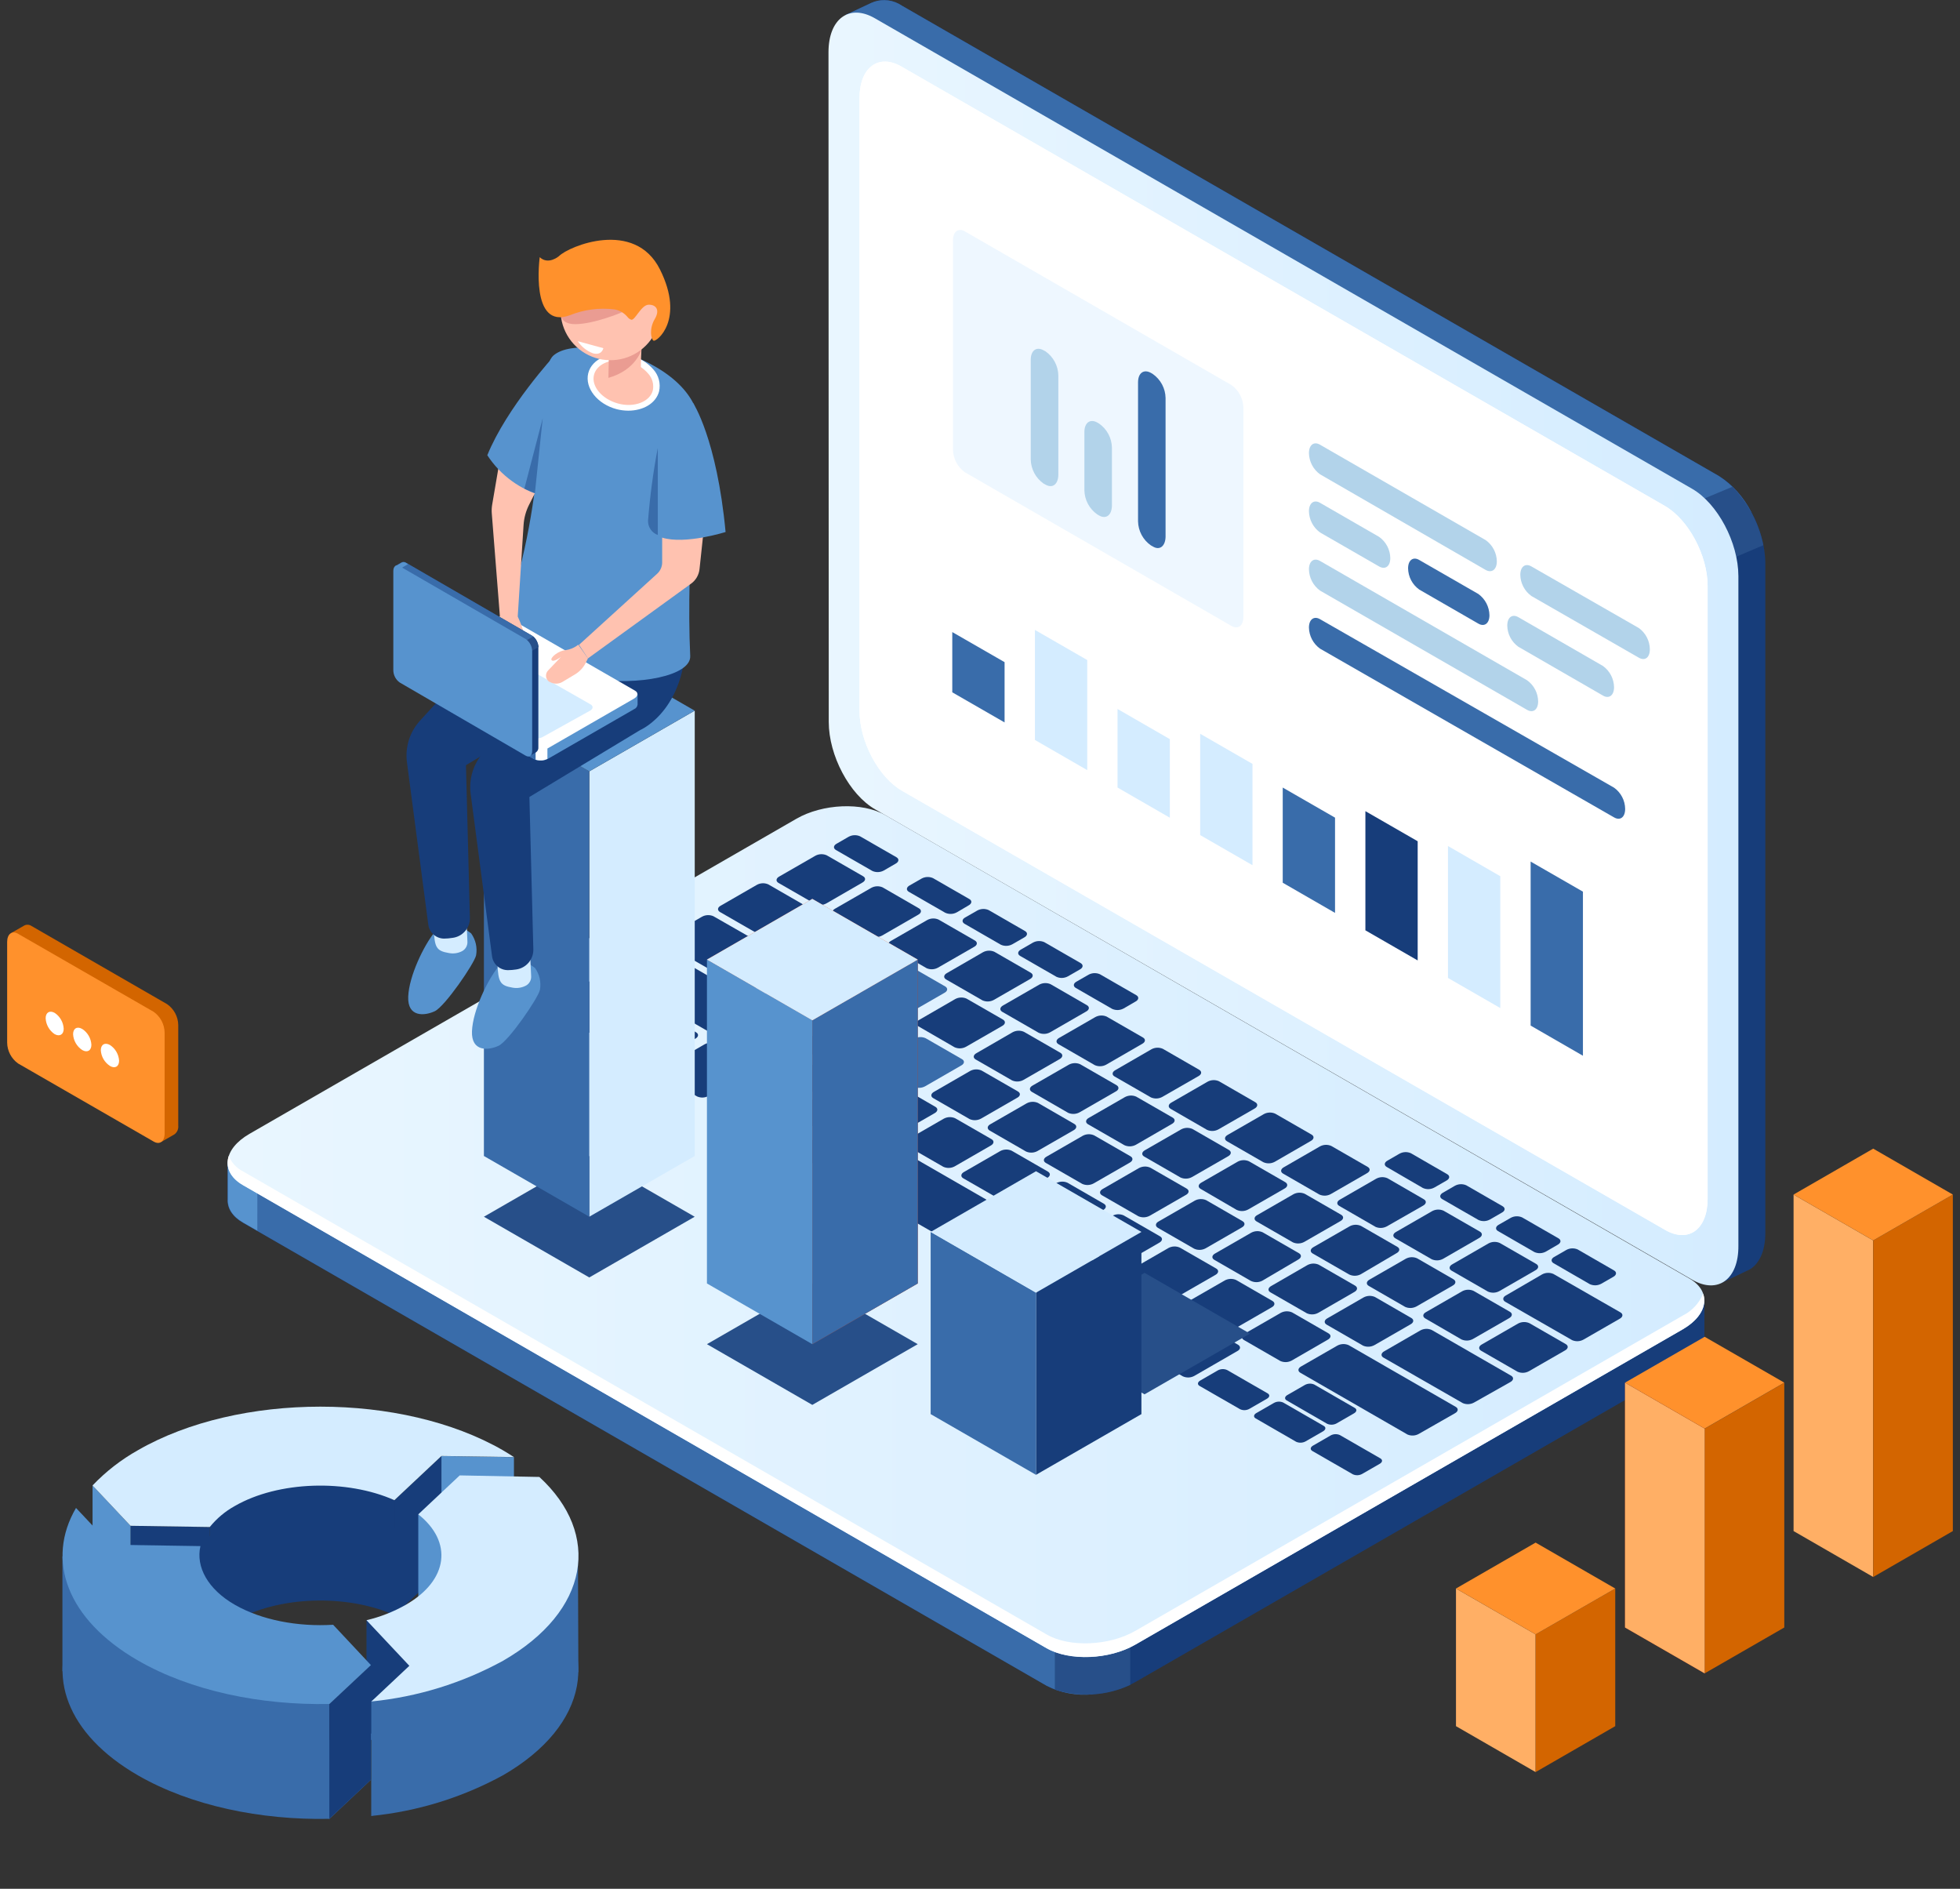 <svg width="137" height="132" viewBox="0 0 137 132" fill="none" xmlns="http://www.w3.org/2000/svg">
<rect x="0" y="0" width="137" height="132" fill="#333333" stroke="none"/>
<g clip-path="url(#clip0_13159_81142)">
<path d="M120.141 33.261L63.031 0.389C62.748 0.196 62.424 0.072 62.084 0.027C61.745 -0.018 61.399 0.017 61.076 0.129L60.981 0.174H60.959L59.098 1.047L61.12 2.049C61.118 2.087 61.118 2.124 61.12 2.161V48.966C61.12 51.307 62.578 54.046 64.368 55.075L119.953 87.07L120.271 89.684L122.299 88.717C122.967 88.323 123.393 87.437 123.393 86.175V39.384C123.393 37.03 121.935 34.295 120.141 33.261Z" fill="#173D7A"/>
<path d="M120.141 33.261L63.031 0.389C62.748 0.196 62.424 0.072 62.084 0.027C61.745 -0.018 61.399 0.017 61.076 0.129L60.981 0.174H60.959L59.098 1.047L61.12 2.049C61.118 2.087 61.118 2.124 61.12 2.161V33.011L87.112 53.5L122.402 35.777C121.886 34.752 121.106 33.884 120.141 33.261Z" fill="#396CAA"/>
<path d="M121.098 34.016L115.5 36.352L119.725 39.601L123.255 38.102C122.944 36.561 122.195 35.143 121.098 34.016Z" fill="#274F89"/>
<path d="M118.285 89.436L61.175 56.564C59.381 55.534 57.928 52.8 57.928 50.455L57.91 3.65C57.91 1.309 59.363 0.244 61.153 1.278L118.263 34.151C120.057 35.18 121.506 37.914 121.51 40.26V87.064C121.528 89.405 120.075 90.466 118.285 89.436Z" fill="url(#paint0_linear_13159_81142)"/>
<path d="M116.385 85.95L63.047 55.262C61.41 54.322 60.078 51.82 60.078 49.676V6.846C60.078 4.702 61.424 3.713 63.043 4.671L116.367 35.355C118.013 36.304 119.359 38.805 119.359 40.949V83.779C119.359 85.928 118.013 86.894 116.385 85.95Z" fill="white"/>
<path d="M116.385 85.95L63.047 55.262C61.41 54.322 60.078 51.82 60.078 49.676V6.846C60.078 4.702 61.424 3.713 63.043 4.671L116.367 35.355C118.013 36.304 119.359 38.805 119.359 40.949V83.779C119.359 85.928 118.013 86.894 116.385 85.95Z" fill="white"/>
<path d="M119.139 90.885L111.46 89.874L61.885 61.311C60.293 60.416 57.517 60.515 55.682 61.571L20.554 81.8L15.912 81.187V83.819C15.881 84.427 16.226 85.009 16.98 85.443L73.161 117.81C74.749 118.705 77.525 118.611 79.36 117.55L117.618 95.522C118.65 94.927 119.161 94.157 119.134 93.441L119.139 90.885Z" fill="#173D7A"/>
<path d="M81.889 72.844L78.368 70.812H39.643L20.554 81.804L15.912 81.191V83.823C15.881 84.431 16.226 85.013 16.98 85.447L73.161 117.814C74.148 118.313 75.258 118.52 76.359 118.409L81.889 72.844Z" fill="#396CAA"/>
<path d="M17.99 81.453L15.932 81.18V83.811C15.9 84.42 16.246 85.002 16.999 85.436L17.986 86.004L17.99 81.453Z" fill="#5793CE"/>
<path d="M73.731 118.076C75.465 118.639 77.349 118.522 79.001 117.749V111.891H73.731V118.076Z" fill="#274F89"/>
<path d="M73.161 115.189L16.984 82.822C15.392 81.905 15.594 80.307 17.433 79.242L55.669 57.218C57.503 56.162 60.28 56.045 61.872 56.963L118.053 89.33C119.641 90.225 119.444 91.845 117.605 92.91L79.346 114.943C77.53 115.99 74.753 116.102 73.161 115.189Z" fill="url(#paint1_linear_13159_81142)"/>
<path d="M117.621 91.939L79.362 113.971C77.527 115.028 74.751 115.144 73.163 114.227L16.982 81.86C16.531 81.633 16.178 81.249 15.991 80.781C15.744 81.533 16.062 82.29 16.982 82.822L73.159 115.189C74.747 116.084 77.523 115.99 79.357 114.934L117.616 92.901C118.849 92.189 119.338 91.236 119.047 90.408C118.773 91.074 118.266 91.618 117.621 91.939Z" fill="white"/>
<path d="M40.866 72.101L38.323 70.633C38.121 70.517 38.148 70.311 38.381 70.186L41.391 68.472C41.512 68.405 41.647 68.367 41.786 68.36C41.924 68.354 42.062 68.38 42.189 68.436L44.728 69.904C44.934 70.02 44.907 70.226 44.674 70.352L41.673 72.052C41.552 72.123 41.416 72.164 41.276 72.173C41.136 72.181 40.995 72.157 40.866 72.101Z" fill="#173D7A"/>
<path d="M44.799 74.364L42.26 72.9C42.054 72.784 42.081 72.578 42.314 72.453L45.315 70.712C45.436 70.645 45.572 70.608 45.71 70.602C45.849 70.597 45.987 70.624 46.113 70.68L48.656 72.144C48.858 72.26 48.831 72.466 48.598 72.591L45.597 74.323C45.477 74.391 45.342 74.43 45.203 74.437C45.064 74.444 44.926 74.419 44.799 74.364Z" fill="#173D7A"/>
<path d="M48.729 76.627L46.186 75.163C45.979 75.047 46.006 74.841 46.244 74.716L49.245 72.984C49.366 72.918 49.5 72.881 49.638 72.876C49.776 72.87 49.913 72.897 50.038 72.953L52.582 74.416C52.783 74.537 52.761 74.738 52.523 74.864L49.523 76.591C49.402 76.657 49.268 76.695 49.13 76.701C48.992 76.708 48.855 76.682 48.729 76.627Z" fill="#173D7A"/>
<path d="M54.157 74.741L51.632 73.296C51.43 73.179 51.457 72.973 51.69 72.848L54.211 71.398C54.332 71.332 54.466 71.295 54.604 71.29C54.742 71.284 54.879 71.311 55.005 71.367L57.548 72.83C57.749 72.946 57.727 73.152 57.489 73.278L54.955 74.741C54.831 74.803 54.694 74.835 54.556 74.835C54.417 74.835 54.281 74.803 54.157 74.741Z" fill="#173D7A"/>
<path d="M58.08 77.021L55.542 75.558C55.335 75.441 55.362 75.236 55.596 75.11L58.116 73.656C58.237 73.59 58.372 73.553 58.509 73.548C58.647 73.542 58.784 73.568 58.91 73.624L61.453 75.088C61.66 75.209 61.633 75.41 61.395 75.535L58.879 76.981C58.758 77.049 58.623 77.088 58.484 77.095C58.346 77.102 58.207 77.077 58.08 77.021Z" fill="#173D7A"/>
<path d="M62.01 79.283L59.467 77.815C59.261 77.698 59.288 77.493 59.525 77.367L62.041 75.917C62.163 75.85 62.298 75.812 62.437 75.806C62.575 75.799 62.713 75.825 62.84 75.881L65.379 77.349C65.585 77.466 65.558 77.671 65.325 77.797L62.804 79.247C62.683 79.313 62.549 79.351 62.411 79.357C62.274 79.364 62.136 79.338 62.01 79.283Z" fill="#173D7A"/>
<path d="M65.934 81.541L63.391 80.078C63.189 79.962 63.212 79.756 63.449 79.63L65.966 78.18C66.087 78.114 66.222 78.076 66.361 78.071C66.499 78.066 66.637 78.092 66.764 78.149L69.307 79.612C69.509 79.729 69.482 79.935 69.249 80.06L66.728 81.514C66.607 81.579 66.472 81.616 66.334 81.62C66.197 81.625 66.06 81.598 65.934 81.541Z" fill="#173D7A"/>
<path d="M69.861 83.801L67.331 82.347C67.129 82.231 67.156 82.025 67.389 81.899L69.91 80.445C70.031 80.379 70.165 80.342 70.303 80.337C70.441 80.331 70.578 80.358 70.704 80.413L73.247 81.877C73.449 81.998 73.426 82.199 73.189 82.325L70.672 83.775C70.549 83.842 70.411 83.88 70.27 83.885C70.129 83.89 69.988 83.861 69.861 83.801Z" fill="#173D7A"/>
<path d="M73.783 86.068L71.245 84.587C71.038 84.471 71.065 84.265 71.299 84.139L73.819 82.689C73.94 82.623 74.074 82.585 74.212 82.579C74.35 82.573 74.487 82.598 74.613 82.654L77.156 84.122C77.363 84.238 77.336 84.444 77.098 84.569L74.582 86.019C74.462 86.088 74.327 86.129 74.188 86.138C74.05 86.146 73.911 86.122 73.783 86.068Z" fill="#173D7A"/>
<path d="M77.713 88.33L75.17 86.867C74.964 86.746 74.991 86.545 75.228 86.419L77.745 84.969C77.866 84.903 78.002 84.865 78.14 84.86C78.279 84.855 78.417 84.881 78.543 84.938L81.082 86.401C81.288 86.518 81.261 86.724 81.028 86.849L78.507 88.304C78.386 88.369 78.251 88.405 78.113 88.409C77.976 88.414 77.839 88.387 77.713 88.33Z" fill="#173D7A"/>
<path d="M81.637 90.585L79.094 89.121C78.892 89.005 78.915 88.799 79.152 88.674L81.669 87.219C81.79 87.153 81.926 87.115 82.064 87.11C82.203 87.105 82.341 87.131 82.467 87.188L85.01 88.651C85.212 88.768 85.185 88.974 84.952 89.099L82.431 90.549C82.31 90.615 82.176 90.653 82.038 90.659C81.901 90.666 81.763 90.64 81.637 90.585Z" fill="#173D7A"/>
<path d="M85.56 92.852L83.026 91.384C82.824 91.268 82.851 91.062 83.085 90.936L85.605 89.486C85.726 89.42 85.86 89.382 85.998 89.376C86.136 89.37 86.273 89.395 86.399 89.451L88.942 90.918C89.144 91.035 89.122 91.241 88.884 91.366L86.368 92.816C86.245 92.885 86.109 92.924 85.968 92.93C85.828 92.936 85.688 92.909 85.56 92.852Z" fill="#173D7A"/>
<path d="M89.487 95.111L86.948 93.647C86.742 93.526 86.769 93.325 87.002 93.2L89.522 91.749C89.643 91.684 89.778 91.647 89.916 91.641C90.053 91.636 90.19 91.662 90.316 91.718L92.859 93.182C93.066 93.298 93.039 93.504 92.801 93.629L90.285 95.084C90.163 95.149 90.027 95.186 89.889 95.191C89.75 95.195 89.613 95.168 89.487 95.111Z" fill="#173D7A"/>
<path d="M59.944 73.692L57.401 72.229C57.194 72.108 57.221 71.902 57.459 71.781L59.975 70.331C60.096 70.264 60.232 70.226 60.37 70.22C60.509 70.213 60.647 70.239 60.773 70.295L63.317 71.763C63.518 71.88 63.492 72.086 63.258 72.211L60.738 73.661C60.617 73.727 60.482 73.764 60.344 73.769C60.207 73.775 60.07 73.748 59.944 73.692Z" fill="#396CAA"/>
<path d="M55.954 71.393L53.425 69.929C53.218 69.809 53.245 69.607 53.478 69.482L55.999 68.032C56.121 67.965 56.256 67.928 56.395 67.923C56.533 67.917 56.671 67.944 56.797 68.001L59.336 69.464C59.542 69.58 59.515 69.786 59.282 69.912L56.761 71.366C56.638 71.433 56.501 71.471 56.361 71.475C56.221 71.48 56.081 71.452 55.954 71.393Z" fill="#396CAA"/>
<path d="M51.969 69.096L46.492 65.963C46.291 65.847 46.313 65.641 46.551 65.516L49.067 64.066C49.188 63.998 49.324 63.96 49.462 63.954C49.6 63.948 49.739 63.974 49.865 64.03L55.342 67.163C55.544 67.279 55.517 67.485 55.283 67.61L52.763 69.06C52.642 69.127 52.508 69.164 52.37 69.171C52.232 69.177 52.095 69.151 51.969 69.096Z" fill="#173D7A"/>
<path d="M54.771 66.292L50.326 63.737C50.12 63.616 50.147 63.41 50.385 63.289L52.901 61.839C53.022 61.772 53.157 61.734 53.296 61.727C53.434 61.721 53.572 61.747 53.699 61.803L58.14 64.363C58.346 64.484 58.319 64.69 58.086 64.811L55.565 66.261C55.444 66.326 55.309 66.364 55.172 66.369C55.034 66.374 54.897 66.348 54.771 66.292Z" fill="#173D7A"/>
<path d="M63.868 75.947L61.325 74.483C61.123 74.367 61.145 74.161 61.383 74.035L63.904 72.585C64.025 72.52 64.159 72.483 64.297 72.477C64.434 72.472 64.572 72.498 64.697 72.554L67.24 74.018C67.442 74.134 67.42 74.34 67.182 74.465L64.666 75.915C64.544 75.982 64.409 76.019 64.27 76.024C64.132 76.03 63.994 76.003 63.868 75.947Z" fill="#396CAA"/>
<path d="M67.776 78.209L65.233 76.745C65.031 76.629 65.058 76.423 65.291 76.298L67.812 74.843C67.933 74.778 68.068 74.74 68.206 74.735C68.343 74.73 68.48 74.756 68.606 74.812L71.149 76.275C71.356 76.396 71.329 76.602 71.091 76.723L68.575 78.173C68.453 78.24 68.318 78.278 68.18 78.284C68.041 78.291 67.903 78.265 67.776 78.209Z" fill="#173D7A"/>
<path d="M71.717 80.474L69.178 79.01C68.972 78.889 68.999 78.683 69.232 78.562L71.753 77.112C71.874 77.045 72.009 77.007 72.148 77.001C72.286 76.995 72.424 77.021 72.551 77.077L75.09 78.545C75.296 78.661 75.269 78.867 75.036 78.992L72.515 80.442C72.394 80.509 72.258 80.546 72.12 80.551C71.981 80.557 71.843 80.53 71.717 80.474Z" fill="#173D7A"/>
<path d="M75.647 82.737L73.104 81.273C72.897 81.157 72.924 80.951 73.162 80.826L75.678 79.376C75.8 79.309 75.935 79.272 76.074 79.266C76.212 79.261 76.35 79.288 76.477 79.344L79.02 80.808C79.222 80.924 79.195 81.13 78.961 81.255L76.441 82.705C76.32 82.771 76.185 82.808 76.047 82.814C75.91 82.819 75.773 82.793 75.647 82.737Z" fill="#173D7A"/>
<path d="M79.571 84.998L77.028 83.534C76.826 83.418 76.848 83.212 77.086 83.087L79.607 81.632C79.728 81.567 79.862 81.53 80 81.524C80.138 81.519 80.275 81.545 80.401 81.601L82.944 83.064C83.145 83.185 83.123 83.387 82.885 83.512L80.365 84.962C80.244 85.028 80.11 85.066 79.972 85.072C79.834 85.079 79.697 85.053 79.571 84.998Z" fill="#173D7A"/>
<path d="M83.475 87.269L80.932 85.806C80.731 85.685 80.757 85.479 80.991 85.358L83.511 83.908C83.632 83.842 83.766 83.804 83.904 83.798C84.042 83.792 84.179 83.817 84.305 83.872L86.848 85.34C87.055 85.457 87.028 85.663 86.79 85.788L84.274 87.238C84.152 87.304 84.017 87.342 83.878 87.347C83.74 87.353 83.602 87.326 83.475 87.269Z" fill="#173D7A"/>
<path d="M87.42 89.51L84.882 88.047C84.675 87.93 84.702 87.724 84.935 87.599L87.456 86.149C87.578 86.083 87.713 86.045 87.852 86.04C87.99 86.034 88.128 86.061 88.254 86.118L90.793 87.581C90.999 87.698 90.972 87.903 90.739 88.029L88.219 89.51C88.094 89.572 87.958 89.604 87.819 89.604C87.681 89.604 87.544 89.572 87.42 89.51Z" fill="#173D7A"/>
<path d="M91.346 91.78L88.803 90.317C88.597 90.2 88.624 89.995 88.861 89.869L91.377 88.415C91.499 88.348 91.634 88.311 91.773 88.305C91.912 88.3 92.049 88.327 92.176 88.383L94.719 89.847C94.921 89.968 94.894 90.169 94.661 90.294L92.14 91.749C92.019 91.815 91.884 91.852 91.747 91.857C91.609 91.862 91.472 91.836 91.346 91.78Z" fill="#173D7A"/>
<path d="M95.274 94.04L92.731 92.573C92.529 92.456 92.551 92.25 92.789 92.125L95.305 90.675C95.427 90.608 95.562 90.57 95.7 90.563C95.839 90.557 95.977 90.583 96.104 90.639L98.647 92.107C98.849 92.223 98.826 92.429 98.588 92.555L96.068 94.005C95.947 94.071 95.813 94.109 95.675 94.115C95.537 94.121 95.4 94.096 95.274 94.04Z" fill="#173D7A"/>
<path d="M102.25 98.06L96.702 94.878C96.5 94.762 96.527 94.556 96.76 94.431L99.281 92.976C99.402 92.91 99.537 92.873 99.674 92.868C99.812 92.862 99.949 92.889 100.075 92.945L105.623 96.14C105.825 96.257 105.802 96.462 105.565 96.588L103.044 98.011C102.924 98.079 102.791 98.12 102.653 98.128C102.515 98.137 102.377 98.113 102.25 98.06Z" fill="#173D7A"/>
<path d="M109.894 93.659L105.211 90.974C105.009 90.853 105.032 90.647 105.27 90.527L107.786 89.063C107.907 88.997 108.043 88.959 108.181 88.954C108.32 88.948 108.458 88.975 108.584 89.032L113.267 91.717C113.469 91.833 113.446 92.039 113.208 92.165L110.688 93.615C110.568 93.683 110.434 93.722 110.296 93.73C110.158 93.737 110.021 93.713 109.894 93.659Z" fill="#173D7A"/>
<path d="M70.745 75.507L68.201 74.043C67.995 73.927 68.022 73.721 68.26 73.596L70.776 72.141C70.897 72.075 71.033 72.037 71.171 72.032C71.31 72.026 71.448 72.053 71.574 72.11L74.117 73.573C74.319 73.69 74.292 73.896 74.059 74.021L71.538 75.471C71.418 75.537 71.283 75.575 71.146 75.581C71.008 75.588 70.871 75.562 70.745 75.507Z" fill="#173D7A"/>
<path d="M66.719 73.186L64.19 71.723C63.983 71.607 64.01 71.401 64.248 71.275L66.764 69.821C66.886 69.754 67.021 69.717 67.16 69.712C67.298 69.706 67.436 69.733 67.562 69.79L70.106 71.253C70.308 71.374 70.281 71.575 70.047 71.701L67.527 73.151C67.404 73.219 67.267 73.258 67.127 73.264C66.987 73.271 66.847 73.244 66.719 73.186Z" fill="#173D7A"/>
<path d="M62.698 70.872L60.154 69.409C59.948 69.292 59.975 69.086 60.213 68.961L62.729 67.511C62.85 67.444 62.986 67.406 63.124 67.399C63.263 67.393 63.401 67.419 63.527 67.475L66.07 68.939C66.272 69.059 66.245 69.265 66.012 69.386L63.492 70.836C63.371 70.903 63.236 70.94 63.099 70.947C62.961 70.953 62.824 70.927 62.698 70.872Z" fill="#396CAA"/>
<path d="M58.672 68.556L56.115 67.088C55.909 66.972 55.936 66.766 56.174 66.641L58.69 65.191C58.811 65.123 58.946 65.085 59.085 65.079C59.223 65.073 59.361 65.099 59.488 65.155L62.031 66.618C62.233 66.739 62.206 66.945 61.973 67.066L59.452 68.516C59.334 68.581 59.202 68.618 59.067 68.625C58.932 68.632 58.797 68.609 58.672 68.556Z" fill="#173D7A"/>
<path d="M74.668 77.774L72.125 76.306C71.924 76.189 71.946 75.984 72.184 75.858L74.704 74.408C74.825 74.342 74.959 74.304 75.097 74.298C75.235 74.292 75.372 74.317 75.498 74.372L78.041 75.836C78.243 75.957 78.221 76.163 77.983 76.283L75.462 77.734C75.342 77.801 75.208 77.839 75.07 77.846C74.932 77.853 74.795 77.828 74.668 77.774Z" fill="#173D7A"/>
<path d="M78.593 80.032L76.05 78.569C75.848 78.448 75.875 78.247 76.108 78.121L78.629 76.671C78.75 76.606 78.884 76.569 79.022 76.563C79.16 76.558 79.297 76.584 79.422 76.64L81.966 78.103C82.172 78.22 82.145 78.426 81.907 78.551L79.391 80.006C79.269 80.071 79.134 80.108 78.995 80.113C78.856 80.117 78.719 80.09 78.593 80.032Z" fill="#173D7A"/>
<path d="M82.518 82.291L79.979 80.828C79.773 80.712 79.8 80.506 80.033 80.38L82.554 78.93C82.675 78.864 82.811 78.826 82.949 78.821C83.088 78.816 83.226 78.842 83.352 78.899L85.891 80.362C86.097 80.479 86.07 80.685 85.837 80.81L83.316 82.26C83.195 82.326 83.059 82.364 82.921 82.369C82.782 82.375 82.644 82.348 82.518 82.291Z" fill="#173D7A"/>
<path d="M86.445 84.556L83.924 83.088C83.718 82.972 83.745 82.766 83.982 82.641L86.499 81.191C86.62 81.123 86.755 81.085 86.894 81.079C87.032 81.073 87.17 81.099 87.297 81.155L89.84 82.618C90.042 82.739 90.015 82.945 89.782 83.066L87.261 84.516C87.138 84.587 87 84.627 86.858 84.634C86.716 84.641 86.574 84.614 86.445 84.556Z" fill="#173D7A"/>
<path d="M90.372 86.823L87.829 85.359C87.627 85.238 87.649 85.032 87.887 84.912L90.403 83.462C90.525 83.395 90.66 83.358 90.799 83.352C90.937 83.347 91.075 83.374 91.201 83.43L93.744 84.894C93.946 85.01 93.924 85.216 93.686 85.341L91.165 86.791C91.044 86.857 90.91 86.894 90.772 86.899C90.635 86.905 90.497 86.879 90.372 86.823Z" fill="#173D7A"/>
<path d="M94.296 89.064L91.753 87.6C91.551 87.484 91.578 87.278 91.811 87.153L94.332 85.703C94.453 85.637 94.587 85.6 94.725 85.594C94.863 85.589 95 85.615 95.126 85.671L97.669 87.135C97.875 87.251 97.848 87.457 97.61 87.582L95.094 89.064C94.97 89.125 94.834 89.157 94.695 89.157C94.556 89.157 94.42 89.125 94.296 89.064Z" fill="#173D7A"/>
<path d="M98.217 91.333L95.678 89.869C95.472 89.753 95.499 89.547 95.732 89.422L98.253 87.972C98.374 87.905 98.509 87.867 98.648 87.86C98.786 87.854 98.924 87.88 99.051 87.936L101.59 89.4C101.796 89.52 101.769 89.726 101.536 89.847L99.015 91.297C98.894 91.364 98.759 91.402 98.62 91.409C98.482 91.415 98.344 91.389 98.217 91.333Z" fill="#173D7A"/>
<path d="M102.148 93.604L99.623 92.14C99.417 92.019 99.444 91.814 99.682 91.693L102.198 90.243C102.319 90.176 102.455 90.139 102.593 90.133C102.732 90.128 102.87 90.155 102.996 90.211L105.539 91.675C105.741 91.791 105.714 91.997 105.481 92.123L102.96 93.573C102.837 93.641 102.699 93.68 102.558 93.685C102.417 93.691 102.277 93.663 102.148 93.604Z" fill="#173D7A"/>
<path d="M106.071 95.862L103.528 94.398C103.326 94.282 103.348 94.076 103.586 93.951L106.102 92.501C106.224 92.434 106.359 92.397 106.498 92.391C106.636 92.386 106.774 92.413 106.901 92.469L109.444 93.933C109.645 94.049 109.623 94.255 109.385 94.38L106.865 95.83C106.744 95.896 106.609 95.933 106.471 95.939C106.334 95.944 106.197 95.918 106.071 95.862Z" fill="#173D7A"/>
<path d="M68.676 69.913L66.133 68.45C65.931 68.333 65.954 68.127 66.192 68.002L68.708 66.547C68.829 66.481 68.965 66.444 69.103 66.438C69.242 66.433 69.38 66.459 69.506 66.516L72.049 67.98C72.251 68.1 72.224 68.302 71.991 68.427L69.47 69.877C69.35 69.944 69.215 69.981 69.077 69.988C68.94 69.994 68.802 69.968 68.676 69.913Z" fill="#173D7A"/>
<path d="M64.77 67.664L62.227 66.196C62.025 66.08 62.047 65.874 62.285 65.749L64.806 64.299C64.927 64.232 65.061 64.195 65.199 64.188C65.336 64.182 65.474 64.208 65.6 64.263L68.143 65.727C68.345 65.847 68.322 66.053 68.085 66.174L65.564 67.624C65.444 67.691 65.309 67.73 65.172 67.737C65.034 67.744 64.897 67.719 64.77 67.664Z" fill="#173D7A"/>
<path d="M60.862 65.41L58.319 63.946C58.117 63.826 58.144 63.62 58.377 63.499L60.898 62.049C61.019 61.982 61.153 61.945 61.291 61.938C61.429 61.932 61.566 61.958 61.692 62.013L64.235 63.481C64.437 63.597 64.415 63.803 64.177 63.928L61.661 65.379C61.539 65.445 61.404 65.482 61.265 65.488C61.127 65.493 60.989 65.467 60.862 65.41Z" fill="#173D7A"/>
<path d="M56.956 63.165L54.413 61.702C54.211 61.581 54.238 61.38 54.471 61.254L56.992 59.804C57.113 59.738 57.248 59.701 57.385 59.696C57.523 59.691 57.66 59.717 57.786 59.773L60.329 61.236C60.535 61.353 60.508 61.559 60.271 61.684L57.754 63.138C57.632 63.204 57.497 63.241 57.358 63.245C57.22 63.25 57.082 63.223 56.956 63.165Z" fill="#173D7A"/>
<path d="M60.975 60.867L58.432 59.404C58.225 59.283 58.252 59.081 58.49 58.956L59.32 58.477C59.441 58.411 59.577 58.373 59.715 58.368C59.854 58.362 59.992 58.389 60.118 58.446L62.661 59.909C62.863 60.026 62.836 60.231 62.603 60.357L61.769 60.84C61.648 60.905 61.513 60.941 61.375 60.946C61.237 60.951 61.1 60.924 60.975 60.867Z" fill="#173D7A"/>
<path d="M66.069 63.788L63.526 62.324C63.324 62.208 63.351 62.002 63.584 61.877L64.419 61.398C64.54 61.332 64.674 61.295 64.812 61.29C64.95 61.284 65.087 61.311 65.213 61.367L67.756 62.83C67.962 62.946 67.935 63.152 67.697 63.278L66.881 63.757C66.758 63.825 66.62 63.864 66.479 63.869C66.338 63.875 66.198 63.847 66.069 63.788Z" fill="#173D7A"/>
<path d="M69.959 66.023L67.421 64.56C67.214 64.439 67.241 64.233 67.474 64.112L68.309 63.633C68.43 63.567 68.566 63.53 68.704 63.524C68.843 63.519 68.981 63.545 69.107 63.602L71.646 65.066C71.852 65.182 71.825 65.388 71.592 65.513L70.757 65.992C70.636 66.058 70.501 66.096 70.362 66.101C70.224 66.107 70.086 66.08 69.959 66.023Z" fill="#173D7A"/>
<path d="M73.85 68.268L71.307 66.805C71.1 66.688 71.127 66.482 71.365 66.357L72.195 65.878C72.316 65.811 72.451 65.773 72.59 65.766C72.728 65.76 72.867 65.786 72.993 65.842L75.536 67.306C75.738 67.427 75.711 67.632 75.478 67.753L74.644 68.232C74.523 68.299 74.389 68.336 74.251 68.343C74.113 68.349 73.976 68.323 73.85 68.268Z" fill="#173D7A"/>
<path d="M77.739 70.507L75.196 69.043C74.994 68.927 75.016 68.721 75.254 68.596L76.088 68.117C76.209 68.051 76.344 68.014 76.481 68.008C76.619 68.003 76.756 68.029 76.882 68.085L79.425 69.549C79.627 69.665 79.605 69.871 79.367 69.996L78.542 70.475C78.419 70.542 78.283 70.58 78.144 70.586C78.004 70.591 77.866 70.564 77.739 70.507Z" fill="#173D7A"/>
<path d="M99.455 83.022L96.93 81.555C96.728 81.438 96.751 81.232 96.988 81.107L97.818 80.628C97.939 80.561 98.075 80.523 98.213 80.516C98.352 80.51 98.49 80.536 98.617 80.592L101.16 82.06C101.361 82.177 101.339 82.382 101.101 82.508L100.267 82.987C100.144 83.056 100.006 83.095 99.865 83.102C99.724 83.108 99.584 83.081 99.455 83.022Z" fill="#173D7A"/>
<path d="M103.347 85.261L100.804 83.798C100.602 83.681 100.629 83.475 100.862 83.35L101.696 82.867C101.817 82.801 101.952 82.764 102.089 82.758C102.227 82.753 102.364 82.779 102.49 82.835L105.033 84.299C105.235 84.42 105.212 84.621 104.975 84.746L104.145 85.225C104.024 85.292 103.889 85.331 103.75 85.337C103.612 85.343 103.473 85.317 103.347 85.261Z" fill="#173D7A"/>
<path d="M107.248 87.499L104.71 86.035C104.503 85.919 104.53 85.713 104.763 85.588L105.598 85.109C105.719 85.043 105.853 85.006 105.991 85.001C106.129 84.995 106.266 85.022 106.392 85.078L108.935 86.541C109.141 86.657 109.114 86.863 108.881 86.989L108.047 87.472C107.925 87.538 107.789 87.574 107.651 87.579C107.512 87.584 107.374 87.556 107.248 87.499Z" fill="#173D7A"/>
<path d="M111.126 89.745L108.592 88.281C108.386 88.16 108.413 87.954 108.65 87.834L109.48 87.355C109.601 87.287 109.737 87.249 109.875 87.243C110.014 87.237 110.152 87.263 110.278 87.319L112.822 88.787C113.023 88.903 112.996 89.109 112.763 89.234L111.929 89.713C111.807 89.78 111.671 89.818 111.531 89.824C111.392 89.829 111.253 89.802 111.126 89.745Z" fill="#173D7A"/>
<path d="M72.6 72.175L70.057 70.712C69.856 70.596 69.882 70.39 70.116 70.264L72.636 68.814C72.757 68.748 72.891 68.71 73.029 68.704C73.167 68.698 73.304 68.723 73.43 68.779L75.973 70.247C76.175 70.363 76.153 70.569 75.915 70.694L73.399 72.144C73.277 72.211 73.142 72.248 73.003 72.254C72.865 72.259 72.727 72.232 72.6 72.175Z" fill="#173D7A"/>
<path d="M76.526 74.439L73.987 72.975C73.781 72.859 73.808 72.653 74.041 72.528L76.561 71.078C76.683 71.012 76.817 70.975 76.955 70.969C77.092 70.964 77.23 70.99 77.355 71.046L79.889 72.505C80.096 72.622 80.069 72.828 79.831 72.953L77.315 74.407C77.195 74.472 77.061 74.509 76.924 74.514C76.787 74.52 76.651 74.494 76.526 74.439Z" fill="#173D7A"/>
<path d="M80.451 76.694L77.908 75.231C77.702 75.114 77.729 74.909 77.967 74.783L80.483 73.329C80.605 73.262 80.74 73.225 80.878 73.219C81.017 73.214 81.155 73.241 81.281 73.297L83.82 74.761C84.026 74.882 83.999 75.083 83.766 75.208L81.232 76.663C81.113 76.727 80.981 76.762 80.845 76.768C80.71 76.773 80.576 76.748 80.451 76.694Z" fill="#173D7A"/>
<path d="M84.372 78.962L81.829 77.494C81.627 77.378 81.649 77.172 81.887 77.047L84.403 75.597C84.524 75.53 84.659 75.492 84.798 75.485C84.936 75.479 85.075 75.505 85.201 75.561L87.744 77.029C87.946 77.145 87.919 77.351 87.686 77.477L85.165 78.927C85.045 78.993 84.91 79.031 84.773 79.037C84.635 79.043 84.498 79.018 84.372 78.962Z" fill="#173D7A"/>
<path d="M88.304 81.22L85.761 79.757C85.559 79.636 85.586 79.434 85.819 79.309L88.34 77.859C88.461 77.793 88.595 77.756 88.733 77.751C88.871 77.745 89.008 77.772 89.133 77.828L91.677 79.291C91.878 79.407 91.856 79.613 91.618 79.739L89.102 81.193C88.98 81.259 88.844 81.295 88.706 81.3C88.567 81.305 88.43 81.277 88.304 81.22Z" fill="#173D7A"/>
<path d="M92.225 83.482L89.686 82.019C89.48 81.902 89.507 81.697 89.74 81.571L92.261 80.117C92.382 80.051 92.516 80.014 92.654 80.008C92.792 80.003 92.929 80.029 93.055 80.085L95.598 81.549C95.804 81.665 95.777 81.871 95.539 81.996L93.023 83.446C92.902 83.514 92.767 83.552 92.628 83.558C92.49 83.564 92.352 83.538 92.225 83.482Z" fill="#173D7A"/>
<path d="M96.155 85.744L93.612 84.276C93.405 84.159 93.432 83.953 93.67 83.828L96.186 82.378C96.307 82.311 96.442 82.273 96.581 82.266C96.719 82.26 96.858 82.286 96.984 82.342L99.523 83.81C99.729 83.927 99.702 84.132 99.469 84.258L96.931 85.708C96.812 85.771 96.681 85.808 96.547 85.814C96.412 85.82 96.278 85.796 96.155 85.744Z" fill="#173D7A"/>
<path d="M100.071 88.002L97.528 86.539C97.326 86.418 97.348 86.217 97.586 86.091L100.102 84.641C100.224 84.575 100.359 84.537 100.498 84.532C100.636 84.526 100.774 84.553 100.901 84.61L103.444 86.073C103.645 86.19 103.619 86.396 103.385 86.521L100.865 87.975C100.743 88.04 100.609 88.077 100.471 88.081C100.333 88.086 100.196 88.059 100.071 88.002Z" fill="#173D7A"/>
<path d="M104.004 90.263L101.461 88.8C101.259 88.684 101.282 88.478 101.52 88.352L104.04 86.898C104.161 86.832 104.296 86.795 104.434 86.79C104.571 86.784 104.708 86.811 104.834 86.867L107.377 88.33C107.579 88.446 107.557 88.652 107.319 88.778L104.803 90.228C104.682 90.295 104.546 90.333 104.408 90.339C104.269 90.345 104.131 90.32 104.004 90.263Z" fill="#173D7A"/>
<path d="M50.155 72.454L42.66 68.139C42.459 68.023 42.481 67.817 42.719 67.692L45.244 66.237C45.365 66.17 45.5 66.132 45.639 66.126C45.778 66.12 45.916 66.146 46.042 66.202L53.528 70.516C53.734 70.632 53.708 70.838 53.47 70.963L50.954 72.418C50.832 72.485 50.697 72.523 50.559 72.53C50.42 72.536 50.282 72.51 50.155 72.454Z" fill="#173D7A"/>
<path d="M98.383 100.253L90.897 95.939C90.691 95.822 90.718 95.616 90.951 95.491L93.472 94.041C93.592 93.975 93.727 93.937 93.864 93.931C94.002 93.924 94.139 93.95 94.266 94.005L101.756 98.32C101.958 98.436 101.931 98.642 101.697 98.767L99.172 100.208C99.053 100.275 98.92 100.314 98.783 100.322C98.646 100.33 98.509 100.306 98.383 100.253Z" fill="#173D7A"/>
<path d="M82.686 96.189L80.143 94.726C79.936 94.609 79.963 94.404 80.201 94.278L83.202 92.546C83.323 92.481 83.457 92.444 83.595 92.438C83.733 92.433 83.87 92.459 83.996 92.515L86.539 93.978C86.74 94.099 86.718 94.305 86.48 94.426L83.475 96.158C83.355 96.223 83.221 96.26 83.084 96.265C82.947 96.27 82.811 96.245 82.686 96.189Z" fill="#173D7A"/>
<path d="M54.173 79.768L50.11 77.427C49.908 77.311 49.93 77.105 50.168 76.98L53.169 75.252C53.289 75.186 53.424 75.148 53.561 75.141C53.699 75.135 53.836 75.161 53.962 75.216L58.031 77.561C58.232 77.678 58.21 77.883 57.972 78.009L54.972 79.736C54.85 79.803 54.715 79.84 54.576 79.846C54.438 79.851 54.3 79.824 54.173 79.768Z" fill="#173D7A"/>
<path d="M78.902 94.009L74.838 91.663C74.632 91.547 74.659 91.341 74.896 91.216L77.897 89.484C78.018 89.418 78.153 89.381 78.29 89.376C78.428 89.37 78.565 89.397 78.691 89.453L82.754 91.793C82.961 91.914 82.934 92.12 82.701 92.241L79.7 93.982C79.578 94.047 79.443 94.084 79.304 94.089C79.165 94.093 79.028 94.066 78.902 94.009Z" fill="#173D7A"/>
<path d="M59.839 83.025L55.776 80.685C55.569 80.564 55.596 80.358 55.834 80.237L58.834 78.51C58.955 78.443 59.09 78.406 59.227 78.399C59.365 78.393 59.502 78.419 59.628 78.474L63.697 80.819C63.898 80.936 63.871 81.141 63.638 81.267L60.638 82.994C60.516 83.061 60.381 83.098 60.242 83.103C60.103 83.109 59.966 83.082 59.839 83.025Z" fill="#173D7A"/>
<path d="M59.654 78.484L77.33 88.666C77.374 88.684 77.412 88.715 77.439 88.755C77.466 88.795 77.48 88.842 77.48 88.89C77.48 88.938 77.466 88.985 77.439 89.025C77.412 89.064 77.374 89.096 77.33 89.114L74.271 90.877C74.148 90.941 74.012 90.974 73.874 90.974C73.736 90.974 73.599 90.941 73.477 90.877L55.801 80.704L59.654 78.484Z" fill="#173D7A"/>
<path d="M93.659 100.292L96.489 101.921C96.655 102.02 96.637 102.185 96.444 102.297L95.215 103.004C95.116 103.06 95.004 103.091 94.891 103.096C94.777 103.101 94.664 103.079 94.56 103.031L91.73 101.402C91.564 101.304 91.582 101.138 91.779 101.026L93.004 100.319C93.103 100.263 93.214 100.232 93.328 100.227C93.442 100.223 93.555 100.245 93.659 100.292Z" fill="#173D7A"/>
<path d="M89.695 98.017L92.53 99.651C92.696 99.745 92.674 99.915 92.481 100.027L91.252 100.734C91.153 100.787 91.042 100.818 90.93 100.822C90.817 100.827 90.705 100.806 90.601 100.761L87.771 99.127C87.601 99.033 87.623 98.863 87.816 98.751L89.045 98.044C89.144 97.989 89.254 97.958 89.367 97.954C89.48 97.949 89.592 97.971 89.695 98.017Z" fill="#173D7A"/>
<path d="M85.774 95.745L88.604 97.374C88.775 97.473 88.752 97.638 88.559 97.75L87.331 98.457C87.232 98.513 87.122 98.544 87.009 98.549C86.896 98.554 86.783 98.532 86.68 98.484L83.846 96.855C83.68 96.757 83.702 96.591 83.895 96.479L85.119 95.772C85.219 95.716 85.33 95.685 85.444 95.68C85.557 95.676 85.671 95.698 85.774 95.745Z" fill="#173D7A"/>
<path d="M91.866 96.759L94.696 98.393C94.862 98.487 94.84 98.657 94.647 98.769L93.422 99.476C93.322 99.53 93.212 99.56 93.098 99.565C92.985 99.569 92.872 99.548 92.767 99.503L89.937 97.869C89.771 97.775 89.789 97.605 89.982 97.493L91.211 96.786C91.311 96.731 91.422 96.701 91.535 96.696C91.649 96.691 91.762 96.713 91.866 96.759Z" fill="#173D7A"/>
<path opacity="0.4" d="M86.079 43.745L67.443 33.004C67.191 32.823 66.984 32.586 66.84 32.312C66.696 32.038 66.618 31.733 66.613 31.424V16.798C66.613 16.189 66.986 15.903 67.443 16.171L86.079 26.913C86.331 27.093 86.538 27.33 86.682 27.604C86.826 27.878 86.904 28.183 86.909 28.492V43.127C86.909 43.731 86.537 44.009 86.079 43.745Z" fill="#D4ECFF"/>
<path d="M73.079 33.867L72.944 33.795C72.673 33.605 72.451 33.354 72.295 33.063C72.14 32.771 72.055 32.447 72.047 32.117V25.144C72.047 24.495 72.442 24.2 72.944 24.482L73.079 24.553C73.349 24.744 73.571 24.995 73.727 25.286C73.883 25.578 73.968 25.901 73.975 26.232V33.205C73.958 33.853 73.563 34.149 73.079 33.867Z" fill="#B2D3EA"/>
<path d="M76.824 36.025L76.694 35.948C76.423 35.758 76.201 35.508 76.045 35.216C75.889 34.924 75.804 34.6 75.797 34.27V30.189C75.797 29.544 76.192 29.249 76.694 29.526L76.824 29.602C77.096 29.791 77.319 30.042 77.474 30.334C77.63 30.626 77.715 30.95 77.721 31.28V35.353C77.703 36.007 77.313 36.302 76.824 36.025Z" fill="#B2D3EA"/>
<path d="M80.574 38.186L80.444 38.114C80.173 37.925 79.95 37.674 79.794 37.382C79.639 37.09 79.554 36.766 79.547 36.436V26.72C79.547 26.075 79.937 25.78 80.444 26.057L80.574 26.133C80.845 26.323 81.068 26.574 81.224 26.865C81.38 27.157 81.465 27.481 81.471 27.812V37.524C81.453 38.172 81.058 38.49 80.574 38.186Z" fill="#396CAA"/>
<path d="M103.849 39.833L92.268 33.147C92.032 32.977 91.839 32.755 91.705 32.498C91.57 32.24 91.497 31.956 91.492 31.665C91.492 31.093 91.842 30.828 92.268 31.079L103.849 37.748C104.086 37.917 104.279 38.139 104.414 38.396C104.549 38.653 104.621 38.939 104.625 39.229C104.625 39.802 104.279 40.066 103.849 39.833Z" fill="#B2D3EA"/>
<path d="M96.399 39.588L92.268 37.211C92.033 37.041 91.84 36.819 91.706 36.562C91.571 36.304 91.498 36.02 91.492 35.73C91.492 35.157 91.842 34.893 92.268 35.139L96.399 37.52C96.636 37.689 96.83 37.911 96.966 38.168C97.101 38.425 97.175 38.711 97.179 39.001C97.179 39.574 96.83 39.834 96.399 39.588Z" fill="#B2D3EA"/>
<path d="M103.333 43.582L99.202 41.202C98.965 41.033 98.771 40.811 98.635 40.553C98.5 40.296 98.427 40.011 98.422 39.72C98.422 39.147 98.772 38.883 99.202 39.134L103.333 41.51C103.569 41.681 103.762 41.904 103.897 42.162C104.031 42.42 104.104 42.705 104.109 42.996C104.109 43.565 103.759 43.829 103.333 43.582Z" fill="#396CAA"/>
<path d="M112.043 48.61L106.131 45.2C105.895 45.031 105.701 44.809 105.566 44.551C105.431 44.294 105.359 44.009 105.355 43.718C105.355 43.145 105.701 42.886 106.131 43.132L112.043 46.542C112.279 46.712 112.472 46.934 112.606 47.191C112.741 47.449 112.814 47.733 112.819 48.024C112.819 48.596 112.469 48.861 112.043 48.61Z" fill="#B2D3EA"/>
<path d="M106.737 49.607L92.268 41.274C92.032 41.103 91.839 40.88 91.705 40.622C91.57 40.364 91.497 40.079 91.492 39.788C91.492 39.219 91.842 38.955 92.268 39.202L106.737 47.539C106.974 47.708 107.168 47.93 107.303 48.188C107.438 48.445 107.51 48.73 107.513 49.021C107.513 49.589 107.168 49.853 106.737 49.607Z" fill="#B2D3EA"/>
<path d="M112.819 57.123L92.268 45.331C92.033 45.162 91.841 44.941 91.706 44.686C91.572 44.43 91.498 44.147 91.492 43.858C91.492 43.29 91.842 43.026 92.268 43.272L112.819 55.047C113.056 55.216 113.249 55.438 113.384 55.695C113.519 55.953 113.591 56.238 113.595 56.528C113.595 57.11 113.25 57.374 112.819 57.123Z" fill="#396CAA"/>
<path d="M114.554 45.965L107.046 41.655C106.809 41.485 106.616 41.263 106.48 41.006C106.345 40.749 106.271 40.464 106.266 40.173C106.266 39.6 106.615 39.336 107.046 39.587L114.554 43.892C114.789 44.063 114.981 44.287 115.114 44.545C115.247 44.803 115.318 45.088 115.321 45.378C115.321 45.947 114.985 46.211 114.554 45.965Z" fill="#B2D3EA"/>
<path d="M70.218 46.275L66.562 44.172V48.383L70.218 50.487V46.275Z" fill="#396CAA"/>
<path d="M75.995 46.127L72.34 44.023V51.712L75.995 53.82V46.127Z" fill="#D4ECFF"/>
<path d="M81.769 51.655L78.113 49.547V55.038L81.769 57.146V51.655Z" fill="#D4ECFF"/>
<path d="M87.546 53.385L83.891 51.281V58.361L87.546 60.465V53.385Z" fill="#D4ECFF"/>
<path d="M93.316 57.142L89.66 55.039V61.69L93.316 63.798V57.142Z" fill="#396CAA"/>
<path d="M99.093 58.791L95.438 56.688V65.016L99.093 67.12V58.791Z" fill="#173D7A"/>
<path d="M104.866 61.233L101.211 59.125V68.344L104.866 70.448V61.233Z" fill="#D4ECFF"/>
<path d="M110.644 62.314L106.988 60.211V71.673L110.644 73.781V62.314Z" fill="#396CAA"/>
<path d="M87.371 93.2L80.001 88.953L72.637 93.2L80.001 97.443L87.371 93.2Z" fill="#274F89"/>
<path d="M64.148 93.938L56.779 89.695L49.414 93.938L56.779 98.181L64.148 93.938Z" fill="#274F89"/>
<path d="M48.558 85.032L41.189 80.789L33.824 85.032L41.189 89.275L48.558 85.032Z" fill="#274F89"/>
<path d="M56.781 93.938V71.305L64.15 67.062V89.695L56.781 93.938Z" fill="#C13D1A"/>
<path d="M64.148 67.063L56.779 62.82L49.414 67.063L56.779 71.306L64.148 67.063Z" fill="#EF602E"/>
<path d="M56.779 71.305L49.414 67.062V89.695L56.779 93.938V71.305Z" fill="#5793CE"/>
<path d="M56.781 93.938V71.305L64.15 67.062V89.695L56.781 93.938Z" fill="#396CAA"/>
<path d="M64.148 67.063L56.779 62.82L49.414 67.063L56.779 71.306L64.148 67.063Z" fill="#D4ECFF"/>
<path d="M72.414 103.069V90.337L79.783 86.094V98.826L72.414 103.069Z" fill="#173D7A"/>
<path d="M72.415 90.337L65.051 86.094V98.826L72.415 103.069V90.337Z" fill="#396CAA"/>
<path d="M79.785 86.094L72.415 81.852L65.051 86.094L72.415 90.337L79.785 86.094Z" fill="#D4ECFF"/>
<path d="M41.191 85.029V53.907L48.561 49.664V80.787L41.191 85.029Z" fill="#D4ECFF"/>
<path d="M41.189 53.907L33.824 49.664V80.787L41.189 85.029V53.907Z" fill="#396CAA"/>
<path d="M48.558 49.665L41.189 45.422L33.824 49.665L41.189 53.907L48.558 49.665Z" fill="#5793CE"/>
<path d="M36.802 67.256C36.802 67.256 35.587 66.643 34.838 67.556C34.089 68.469 33.044 70.617 32.99 72.072C32.936 73.526 34.147 73.414 34.851 73.083C35.556 72.752 37.614 69.758 37.74 69.176C37.787 68.911 37.781 68.639 37.721 68.376C37.662 68.114 37.551 67.865 37.395 67.645C37.197 67.493 36.802 67.256 36.802 67.256Z" fill="#5793CE"/>
<path d="M37.068 66.964L37.126 68.222C37.134 68.353 37.105 68.483 37.043 68.599C36.98 68.714 36.886 68.81 36.772 68.875C36.484 69.029 36.152 69.082 35.83 69.023C34.933 68.875 34.834 68.611 34.767 67.353C34.7 66.096 37.068 66.964 37.068 66.964Z" fill="#D4ECFF"/>
<path d="M32.345 64.842C32.345 64.842 31.125 64.229 30.381 65.142C29.636 66.055 28.587 68.203 28.533 69.658C28.479 71.112 29.686 71 30.39 70.669C31.094 70.338 33.153 67.344 33.278 66.762C33.325 66.497 33.319 66.225 33.26 65.962C33.2 65.699 33.089 65.451 32.933 65.231C32.745 65.079 32.345 64.842 32.345 64.842Z" fill="#5793CE"/>
<path d="M32.618 64.55L32.672 65.808C32.679 65.938 32.65 66.069 32.587 66.184C32.525 66.299 32.432 66.395 32.318 66.461C32.032 66.616 31.7 66.667 31.381 66.604C30.484 66.456 30.38 66.197 30.318 64.939C30.255 63.682 32.618 64.55 32.618 64.55Z" fill="#D4ECFF"/>
<path d="M43.469 41.463C43.11 35.618 37.127 42.322 37.127 42.322L33.032 46.35L29.345 50.378C28.992 50.769 28.729 51.232 28.574 51.736C28.419 52.239 28.376 52.77 28.448 53.291L29.937 64.623C29.973 64.894 30.107 65.142 30.314 65.321C30.52 65.499 30.785 65.597 31.058 65.594C31.243 65.591 31.428 65.575 31.61 65.545C31.966 65.507 32.293 65.332 32.523 65.059C32.753 64.785 32.868 64.433 32.843 64.077L32.57 53.475L40.316 48.816C40.316 48.816 43.832 47.303 43.469 41.463Z" fill="#173D7A"/>
<path d="M47.921 43.689C47.562 37.844 41.579 44.548 41.579 44.548L37.484 48.554L33.797 52.582C33.445 52.974 33.182 53.437 33.028 53.94C32.873 54.443 32.829 54.974 32.9 55.495L34.394 66.832C34.429 67.102 34.563 67.35 34.77 67.529C34.977 67.707 35.242 67.803 35.515 67.799C35.7 67.797 35.884 67.782 36.067 67.754C36.416 67.708 36.735 67.532 36.96 67.262C37.184 66.991 37.298 66.646 37.278 66.295L37.004 55.697L44.746 51.02C44.746 51.02 48.28 49.534 47.921 43.689Z" fill="#173D7A"/>
<path d="M44.383 24.931C48.917 26.806 48.828 29.483 48.828 29.483C48.828 29.483 47.931 39.293 48.245 45.845C48.37 48.584 33.659 48.79 35.852 41.486C38.44 32.871 37.471 25.898 38.682 24.846C39.893 23.794 43.208 24.444 44.383 24.931Z" fill="#5793CE"/>
<path d="M45.84 27.304C45.602 28.199 44.396 28.709 43.149 28.387C41.902 28.064 41.077 27.044 41.314 26.149C41.552 25.254 42.758 24.744 44.005 25.066C45.252 25.388 46.078 26.409 45.84 27.304Z" fill="#FFC2B0"/>
<path d="M43.911 28.7C43.64 28.699 43.37 28.664 43.108 28.597C41.762 28.244 40.865 27.12 41.116 26.086C41.368 25.052 42.709 24.497 44.077 24.847C44.696 24.997 45.252 25.337 45.669 25.818C45.854 26.024 45.986 26.271 46.056 26.539C46.125 26.807 46.13 27.087 46.068 27.357C45.839 28.199 44.951 28.7 43.911 28.7ZM43.229 25.173C42.386 25.173 41.681 25.567 41.52 26.194C41.314 26.995 42.067 27.885 43.197 28.199C44.328 28.512 45.44 28.073 45.633 27.272C45.673 27.068 45.665 26.858 45.61 26.658C45.555 26.457 45.453 26.272 45.315 26.118C44.964 25.708 44.493 25.419 43.969 25.29C43.728 25.219 43.48 25.18 43.229 25.173Z" fill="white"/>
<path d="M42.564 24.72C42.591 25.259 42.58 25.799 42.528 26.336C42.501 26.784 44.084 27.209 44.492 26.784C44.9 26.358 44.739 25.951 44.838 24.416C44.936 22.881 42.564 24.72 42.564 24.72Z" fill="#FFC2B0"/>
<path d="M44.837 24.438C44.837 24.438 44.456 25.861 42.527 26.407L42.554 25.113L44.837 24.438Z" fill="#EA9C92"/>
<path d="M46.052 20.824C46.224 21.49 46.194 22.193 45.967 22.842C45.739 23.492 45.323 24.06 44.772 24.474C44.221 24.888 43.559 25.129 42.87 25.168C42.181 25.207 41.496 25.041 40.902 24.692C40.308 24.343 39.83 23.825 39.531 23.205C39.231 22.585 39.122 21.891 39.217 21.209C39.313 20.527 39.609 19.889 40.068 19.375C40.527 18.861 41.128 18.495 41.796 18.322C42.693 18.091 43.645 18.224 44.443 18.693C45.241 19.163 45.82 19.929 46.052 20.824Z" fill="#FFC2B0"/>
<path d="M43.471 21.826C43.471 21.826 41.547 22.645 40.219 22.654C38.892 22.663 39.178 21.553 39.178 21.553L43.13 20.984L43.471 21.826Z" fill="#EA9C92"/>
<path d="M39.82 22.035C40.814 21.633 41.895 21.491 42.96 21.624C43.311 21.687 43.629 21.873 43.857 22.147C43.924 22.239 44.018 22.308 44.126 22.344C44.386 22.402 44.812 21.324 45.319 21.297C45.826 21.27 46.162 21.633 45.767 22.295C45.373 22.957 45.489 23.7 45.682 23.808C45.875 23.915 47.898 22.366 46.131 18.831C44.363 15.295 39.762 17.202 39.071 17.9C39.071 17.9 38.326 18.544 37.725 17.972C37.725 17.989 37.03 23.056 39.82 22.035Z" fill="#FF912C"/>
<path d="M46.285 36.649V39.303C46.285 39.453 46.253 39.601 46.192 39.738C46.131 39.875 46.042 39.998 45.931 40.099L40.473 45.063L41.096 46.012L48.299 40.793C48.466 40.674 48.606 40.52 48.709 40.343C48.811 40.165 48.875 39.968 48.896 39.764L49.389 35.141L46.285 36.649Z" fill="#FFC2B0"/>
<path d="M48.443 28.156C48.443 28.156 50.102 30.64 50.717 37.179C50.717 37.179 47.891 38.074 46.285 37.573C44.68 37.071 48.443 28.156 48.443 28.156Z" fill="#5793CE"/>
<path d="M45.979 31.297C45.657 32.979 45.43 34.678 45.297 36.386C45.29 36.603 45.352 36.817 45.475 36.997C45.597 37.178 45.774 37.314 45.979 37.388V31.297Z" fill="#396CAA"/>
<path d="M44.566 48.508L43.359 48.338L35.573 43.863C35.416 43.792 35.245 43.759 35.074 43.767C34.902 43.775 34.735 43.823 34.586 43.908L29.069 47.085L28.352 46.996V47.721C28.352 47.775 28.369 47.828 28.399 47.873C28.429 47.919 28.472 47.954 28.522 47.976L37.344 53.06C37.498 53.129 37.667 53.162 37.836 53.155C38.005 53.148 38.17 53.102 38.318 53.02L44.323 49.56C44.39 49.533 44.447 49.488 44.49 49.43C44.533 49.373 44.559 49.305 44.566 49.233V48.508Z" fill="#5793CE"/>
<path d="M38.712 45.669L38.174 45.352H32.079L29.083 47.079L28.352 46.99V47.715C28.352 47.769 28.369 47.822 28.399 47.867C28.429 47.913 28.472 47.948 28.522 47.97L37.344 53.054C37.499 53.133 37.674 53.166 37.847 53.148L38.712 45.669Z" fill="#396CAA"/>
<path d="M28.674 47.029L28.352 46.984V47.709C28.352 47.764 28.369 47.817 28.399 47.862C28.429 47.907 28.472 47.943 28.522 47.965L28.674 48.054V47.029Z" fill="#5793CE"/>
<path d="M37.438 53.089C37.709 53.178 38.005 53.159 38.263 53.035V51.805H37.438V53.089Z" fill="white"/>
<path d="M37.348 52.325L28.525 47.241C28.274 47.098 28.306 46.847 28.593 46.682L34.589 43.222C34.737 43.14 34.902 43.094 35.071 43.087C35.24 43.08 35.408 43.112 35.563 43.182L44.385 48.266C44.636 48.409 44.605 48.66 44.313 48.825L38.308 52.285C38.161 52.365 37.999 52.41 37.832 52.417C37.666 52.424 37.5 52.392 37.348 52.325Z" fill="white"/>
<path d="M37.197 51.55L29.859 47.321C29.653 47.205 29.675 46.994 29.918 46.874L33.138 45.083C33.26 45.015 33.397 44.976 33.537 44.97C33.677 44.963 33.817 44.99 33.945 45.048L41.283 49.228C41.489 49.349 41.462 49.559 41.225 49.675L38.004 51.465C37.886 51.542 37.751 51.59 37.611 51.604C37.471 51.619 37.329 51.601 37.197 51.55Z" fill="#D4ECFF"/>
<path d="M34.944 43.051L34.849 43.66C34.773 44.178 34.787 44.705 34.89 45.217L35.002 45.755C35.031 45.902 35.104 46.037 35.211 46.142C35.318 46.248 35.455 46.318 35.603 46.345C35.659 46.355 35.717 46.354 35.772 46.341C35.828 46.328 35.88 46.304 35.926 46.27C35.972 46.236 36.01 46.193 36.039 46.143C36.067 46.094 36.085 46.039 36.092 45.983L36.24 44.685C36.24 44.685 36.572 45.132 36.733 45.132C36.895 45.132 36.554 43.83 36.191 43.096C35.827 42.362 34.944 43.051 34.944 43.051Z" fill="#FFC2B0"/>
<path d="M37.933 33.393L36.987 35.264C36.76 35.71 36.627 36.197 36.596 36.696L36.188 43.091L34.941 43.06L34.376 35.899C34.357 35.677 34.368 35.452 34.408 35.232L35.035 31.562L37.933 33.393Z" fill="#FFC2B0"/>
<path d="M37.047 52.812L36.307 51.85L28.53 47.374C28.393 47.276 28.281 47.147 28.203 46.998C28.125 46.849 28.083 46.684 28.081 46.515V40.16L27.633 39.574L28.054 39.332C28.1 39.304 28.153 39.289 28.207 39.289C28.261 39.289 28.314 39.304 28.359 39.332L37.182 44.421C37.318 44.52 37.429 44.65 37.507 44.8C37.585 44.95 37.627 45.116 37.63 45.284V52.208C37.639 52.278 37.628 52.349 37.6 52.413C37.572 52.478 37.526 52.534 37.469 52.575L37.047 52.812Z" fill="#173D7A"/>
<path d="M31.669 49.168L31.113 48.846L28.081 43.587V40.137L27.633 39.55L28.054 39.309C28.1 39.281 28.153 39.266 28.207 39.266C28.261 39.266 28.314 39.281 28.359 39.309L37.182 44.42C37.326 44.517 37.44 44.652 37.514 44.809L31.669 49.168Z" fill="#396CAA"/>
<path d="M27.834 39.833L27.637 39.574L28.058 39.332C28.104 39.304 28.157 39.289 28.211 39.289C28.265 39.289 28.317 39.304 28.363 39.332L28.516 39.422L27.834 39.833Z" fill="#5793CE"/>
<path d="M37.277 44.477C37.491 44.668 37.624 44.934 37.649 45.219L36.784 45.712L36.371 45L37.277 44.477Z" fill="#274F89"/>
<path d="M36.759 44.668L27.941 39.571C27.689 39.428 27.492 39.571 27.492 39.911V46.834C27.493 47.004 27.534 47.17 27.612 47.321C27.69 47.471 27.803 47.6 27.941 47.698L36.75 52.814C37.001 52.957 37.198 52.814 37.198 52.474V45.528C37.199 45.36 37.159 45.194 37.082 45.045C37.006 44.896 36.895 44.767 36.759 44.668Z" fill="#5793CE"/>
<path d="M41.097 46.008L40.954 46.299C40.791 46.635 40.536 46.917 40.218 47.113L39.321 47.651C39.186 47.733 39.031 47.776 38.873 47.776C38.714 47.776 38.559 47.733 38.424 47.651H38.393C38.329 47.607 38.275 47.55 38.236 47.483C38.197 47.416 38.173 47.342 38.166 47.265C38.159 47.188 38.17 47.11 38.196 47.037C38.223 46.965 38.266 46.899 38.321 46.845L39.218 45.905C39.218 45.905 38.702 46.299 38.559 46.138C38.415 45.977 39.056 45.458 39.523 45.44C39.851 45.393 40.161 45.261 40.42 45.055L41.097 46.008Z" fill="#FFC2B0"/>
<path d="M38.772 24.828C38.772 24.828 35.417 28.471 34.062 31.814C34.982 33.225 36.391 34.248 38.018 34.688C40.826 35.498 38.772 24.828 38.772 24.828Z" fill="#5793CE"/>
<path d="M37.388 34.463L37.935 29.227L36.652 34.15C36.881 34.257 37.128 34.369 37.388 34.463Z" fill="#396CAA"/>
<path d="M41.284 24.09L40.387 23.844C40.64 24.232 41.011 24.528 41.445 24.69C42.078 24.864 42.172 24.332 42.172 24.332L41.284 24.09Z" fill="white"/>
<path d="M9.124 114.663L14.663 114.748C15.143 114.148 15.738 113.649 16.412 113.28C19.458 111.525 24.248 111.391 27.567 112.868L30.855 109.78L35.923 109.86C35.676 109.695 35.416 109.534 35.147 109.377C28.101 105.322 16.681 105.322 9.64 109.377C8.465 110.036 7.396 110.867 6.469 111.843L9.124 114.663Z" fill="#173D7A"/>
<path d="M35.924 101.834V109.863L30.855 109.782V101.758L35.924 101.834Z" fill="#5793CE"/>
<path d="M27.566 104.846V112.87L30.854 109.782V101.758L27.566 104.846Z" fill="#173D7A"/>
<path d="M14.664 106.721V114.75L21.948 108.824L27.568 112.852V104.846L22.392 102.344C22.392 102.344 15.274 104.519 14.902 104.608C14.53 104.698 14.664 106.721 14.664 106.721Z" fill="#173D7A"/>
<path d="M9.125 106.633V114.662L14.664 114.747V106.722L9.125 106.633Z" fill="#173D7A"/>
<path d="M6.469 103.812V111.842L9.124 114.661V106.632L6.469 103.812Z" fill="#5793CE"/>
<path d="M9.124 106.63L14.663 106.715C15.146 106.118 15.74 105.619 16.412 105.247C19.458 103.493 24.248 103.359 27.567 104.84L30.855 101.752L35.923 101.828C35.676 101.667 35.416 101.506 35.147 101.349C28.101 97.29 16.681 97.29 9.64 101.349C8.466 102.008 7.397 102.837 6.469 103.811L9.124 106.63Z" fill="#D4ECFF"/>
<path d="M29.238 105.828V113.226L34.033 112.08C34.033 112.08 33.75 107.762 33.647 107.65C33.544 107.538 29.238 105.828 29.238 105.828Z" fill="#5793CE"/>
<path d="M25.617 113.227V121.256L26.133 121.806L29.515 119.859C29.515 119.859 28.99 113.732 28.927 113.594C28.864 113.455 25.617 113.227 25.617 113.227Z" fill="#173D7A"/>
<path d="M32.134 111.133L29.237 113.854C31.65 115.76 31.363 118.45 28.376 120.169C27.512 120.654 26.583 121.013 25.617 121.234L28.604 124.416L25.949 126.909C29.175 126.588 32.303 125.623 35.148 124.071C41.203 120.581 42.046 115.232 37.691 111.222L32.134 111.133Z" fill="#396CAA"/>
<path d="M25.949 118.886V126.91L32.52 124.377L40.427 116.849L40.396 108.328L32.031 114.943L25.949 118.886Z" fill="#396CAA"/>
<path d="M32.134 103.109L29.237 105.83C31.65 107.737 31.363 110.422 28.376 112.145C27.513 112.637 26.584 113.002 25.617 113.228L28.613 116.415L25.958 118.908C29.185 118.588 32.314 117.621 35.157 116.066C41.212 112.58 42.055 107.227 37.7 103.217L32.134 103.109Z" fill="#D4ECFF"/>
<path d="M25.927 124.38L23.285 121.574C20.832 121.722 18.293 121.256 16.414 120.173C14.534 119.09 13.673 117.528 14.01 116.074L7.73 115.975L5.313 113.406C3.2 117.027 4.64 121.189 9.65 124.076C13.332 126.193 18.208 127.209 23.029 127.11L25.927 124.38Z" fill="#396CAA"/>
<path d="M23.022 119.078V127.107L4.363 116.791V108.758L7.09 109.859L23.022 119.078Z" fill="#396CAA"/>
<path d="M25.926 116.352V124.376L23.02 127.106V119.077L25.926 116.352Z" fill="#173D7A"/>
<path d="M25.927 116.366L23.285 113.546C20.832 113.698 18.293 113.228 16.414 112.15C14.534 111.071 13.673 109.505 14.01 108.05L7.73 107.952L5.313 105.383C3.2 109.003 4.64 113.161 9.65 116.048C13.332 118.169 18.208 119.181 23.029 119.082L25.927 116.366Z" fill="#5793CE"/>
<path d="M11.683 70.177L2.201 64.712C2.131 64.663 2.048 64.634 1.962 64.627C1.876 64.62 1.79 64.635 1.712 64.672L0.793 65.196L1.439 65.433V72.325C1.444 72.61 1.515 72.89 1.648 73.142C1.78 73.395 1.97 73.613 2.201 73.78L11.266 78.998V79.808L12.199 79.271C12.291 79.201 12.363 79.107 12.409 79.001C12.454 78.894 12.472 78.778 12.459 78.662V71.632C12.454 71.345 12.381 71.064 12.246 70.811C12.111 70.559 11.918 70.341 11.683 70.177Z" fill="#D36500"/>
<path d="M10.744 79.78L1.262 74.32C1.03 74.154 0.84 73.936 0.708 73.683C0.575 73.431 0.504 73.15 0.5 72.865L0.5 65.83C0.5 65.271 0.841 65.011 1.262 65.257L10.744 70.713C10.976 70.879 11.166 71.097 11.299 71.35C11.431 71.602 11.502 71.882 11.507 72.167V79.216C11.507 79.767 11.166 80.026 10.744 79.78Z" fill="#FF912C"/>
<path d="M4.452 71.894C4.452 72.302 4.165 72.467 3.81 72.266C3.629 72.141 3.479 71.977 3.371 71.785C3.264 71.594 3.202 71.38 3.191 71.16C3.191 70.753 3.478 70.587 3.828 70.789C4.011 70.912 4.163 71.076 4.271 71.268C4.379 71.46 4.441 71.674 4.452 71.894Z" fill="white"/>
<path d="M6.388 73.014C6.388 73.422 6.101 73.587 5.746 73.381C5.561 73.26 5.407 73.096 5.296 72.904C5.185 72.712 5.121 72.497 5.109 72.276C5.109 71.869 5.396 71.703 5.746 71.909C5.933 72.029 6.089 72.192 6.2 72.385C6.312 72.577 6.376 72.793 6.388 73.014Z" fill="white"/>
<path d="M8.325 74.128C8.325 74.535 8.038 74.701 7.688 74.495C7.503 74.375 7.348 74.213 7.236 74.023C7.125 73.832 7.06 73.618 7.047 73.398C7.047 72.995 7.334 72.83 7.688 73.031C7.872 73.152 8.026 73.314 8.136 73.504C8.247 73.695 8.311 73.908 8.325 74.128Z" fill="white"/>
<path d="M119.152 116.943V99.842L113.586 96.633V113.738L119.152 116.943Z" fill="#C13D1A"/>
<path d="M119.152 99.842L124.718 96.633V113.738L119.152 116.943V99.842Z" fill="#D36500"/>
<path d="M119.152 116.943V99.842L113.586 96.633V113.738L119.152 116.943Z" fill="#FFAF65"/>
<path d="M107.336 123.842V114.22L101.77 111.016V120.633L107.336 123.842Z" fill="#FFAF65"/>
<path d="M107.336 114.22L112.902 111.016V120.633L107.336 123.842V114.22Z" fill="#D36500"/>
<path d="M101.77 111.014L107.336 107.805L112.902 111.014L107.336 114.218L101.77 111.014Z" fill="#FF912C"/>
<path d="M130.933 110.208V86.689L125.367 83.484V106.999L130.933 110.208Z" fill="#FFAF65"/>
<path d="M130.934 86.689L136.5 83.484V106.999L130.934 110.208V86.689Z" fill="#D36500"/>
<path d="M125.367 83.482L130.933 80.273L136.499 83.482L130.933 86.687L125.367 83.482Z" fill="#FF912C"/>
<path d="M113.586 96.626L119.152 93.422L124.718 96.626L119.152 99.835L113.586 96.626Z" fill="#FF912C"/>
</g>
<defs>
<linearGradient id="paint0_linear_13159_81142" x1="57.91" y1="45.357" x2="121.519" y2="45.357" gradientUnits="userSpaceOnUse">
<stop stop-color="#E9F6FF"/>
<stop offset="1" stop-color="#D4ECFF"/>
</linearGradient>
<linearGradient id="paint1_linear_13159_81142" x1="15.91" y1="86.076" x2="119.139" y2="86.076" gradientUnits="userSpaceOnUse">
<stop stop-color="#E9F6FF"/>
<stop offset="1" stop-color="#D4ECFF"/>
</linearGradient>
<clipPath id="clip0_13159_81142">
<rect width="136" height="132" fill="white" transform="translate(0.5)"/>
</clipPath>
</defs>
</svg>

